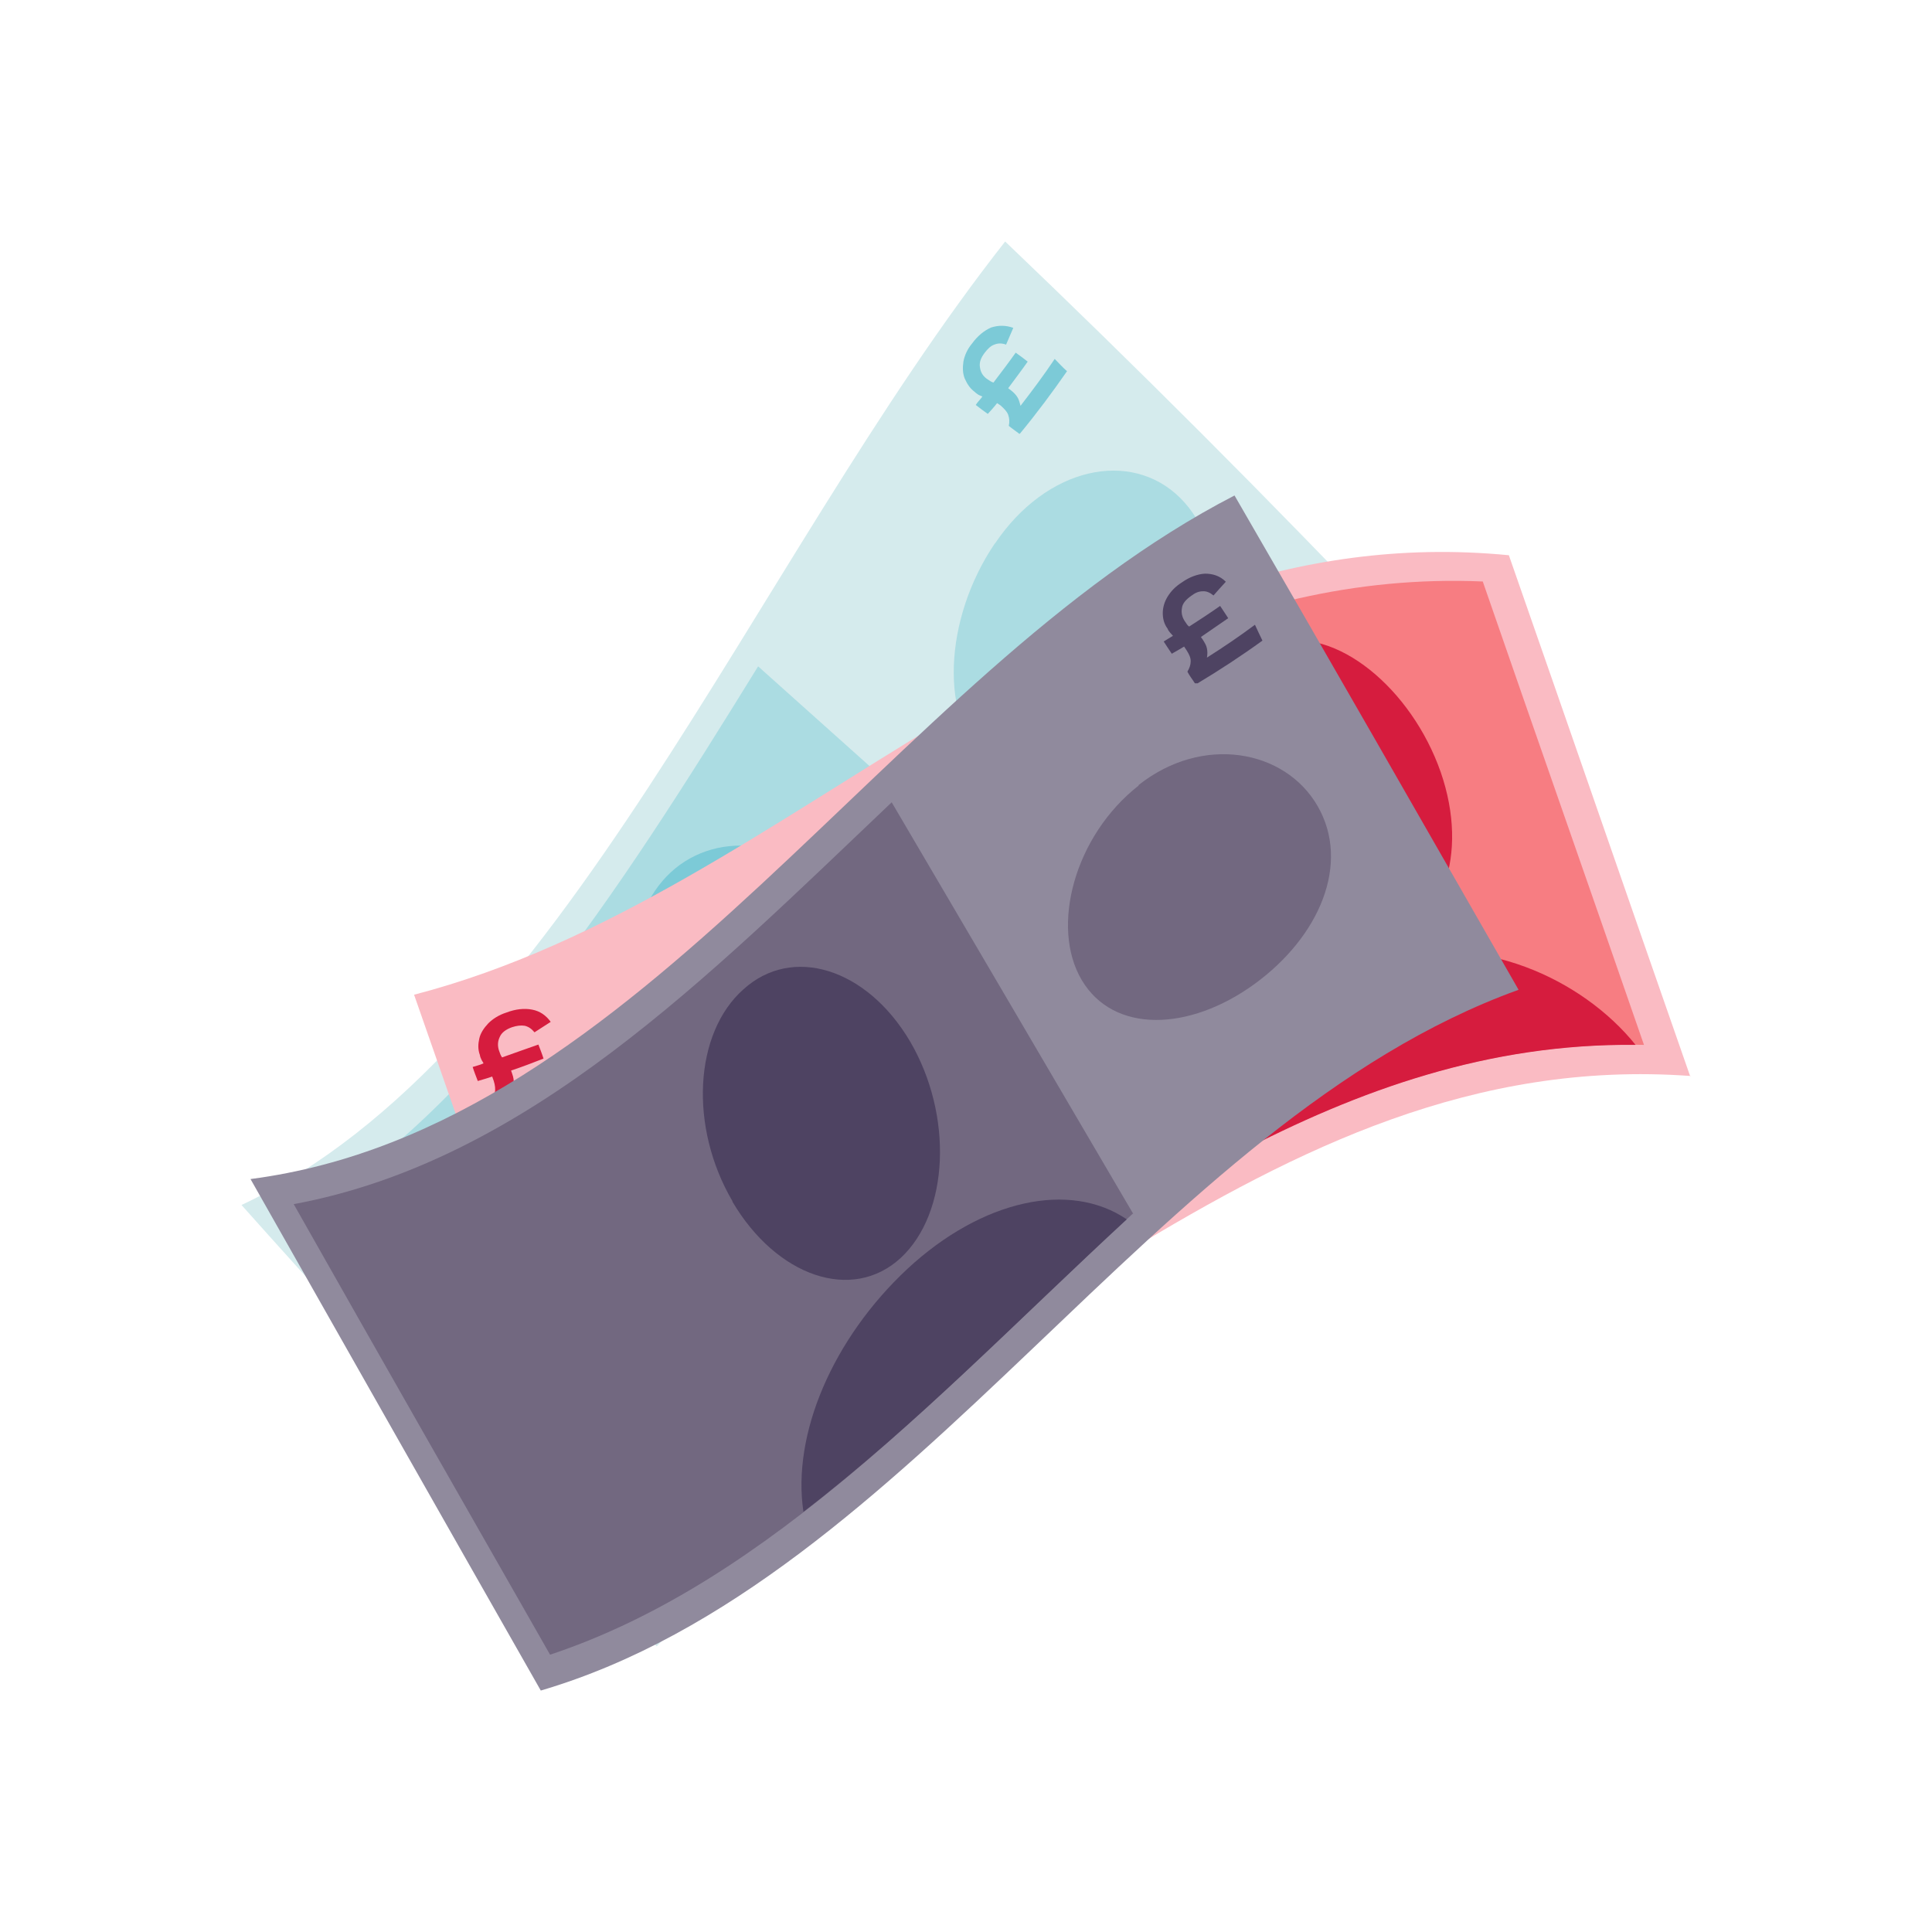 <svg width="80" height="80" viewBox="0 0 80 80" fill="none" xmlns="http://www.w3.org/2000/svg">
<g clip-path="url(#clip0_1183_517)">
<path d="M58.167 26.589C46.122 35.929 38.453 56.775 27.191 68.169C21.672 62.614 15.966 56.589 10 49.896C23.226 43.686 31.106 23.373 41.622 10C46.98 15.121 52.461 20.577 58.167 26.589Z" fill="#D5EBED"/>
<path fill-rule="evenodd" clip-rule="evenodd" d="M41.198 22.496C39.048 25.675 38.924 29.807 40.863 31.552C42.789 33.308 46.083 32.059 48.346 29.177C50.608 26.282 50.906 22.645 48.868 20.616C46.829 18.599 43.349 19.317 41.198 22.508V22.496Z" fill="#ABDCE2"/>
<path d="M45.19 40.001C39.236 49.13 33.779 59.485 27.004 66.475C22.107 61.576 17.085 56.33 11.877 50.566C19.646 46.236 25.562 37.044 31.392 27.592C35.979 31.7 40.578 35.794 45.202 40.001H45.19Z" fill="#ABDCE2"/>
<path fill-rule="evenodd" clip-rule="evenodd" d="M28.782 45.306C31.305 47.657 34.599 47.533 36.128 45.059C37.669 42.585 36.886 38.762 34.425 36.56C31.964 34.358 28.695 34.543 27.116 36.894C25.525 39.232 26.259 42.956 28.794 45.294H28.782V45.306Z" fill="#7CCAD7"/>
<path fill-rule="evenodd" clip-rule="evenodd" d="M45.004 40.32C42.307 39.602 38.889 41.594 36.527 45.404C34.165 49.202 33.531 53.607 34.812 56.501C38.292 51.306 41.574 45.615 45.004 40.32Z" fill="#7CCAD7"/>
<path d="M69.999 44.554C52.087 43.255 40.726 59.165 24.741 62.975C22.206 55.713 19.682 48.439 17.146 41.189C33.007 37.07 44.406 21.235 62.479 22.991C64.99 30.179 67.476 37.379 69.987 44.567H69.999V44.554Z" fill="#FABBC3"/>
<path fill-rule="evenodd" clip-rule="evenodd" d="M28.322 44.849C25.19 46.469 23.263 49.587 24.208 52.284C25.14 54.981 28.621 56.292 31.753 54.684C34.885 53.088 36.576 49.315 35.631 46.605C34.687 43.884 31.455 43.24 28.322 44.849Z" fill="#F77D82"/>
<path d="M68.073 43.266C57.47 43.031 49.142 48.771 40.627 54.054C38.365 47.547 36.09 41.039 33.828 34.557C42.33 29.25 50.708 23.621 61.398 24.078C63.611 30.474 65.86 36.87 68.073 43.266Z" fill="#F77D82"/>
<path fill-rule="evenodd" clip-rule="evenodd" d="M50.608 34.471C51.826 37.972 54.722 39.927 57.208 39.209C59.694 38.479 60.85 35.423 59.657 31.972C58.451 28.52 55.319 25.91 52.82 26.628C50.322 27.32 49.39 31.007 50.608 34.483V34.471Z" fill="#D61C3E"/>
<path fill-rule="evenodd" clip-rule="evenodd" d="M67.725 43.266C65.5 40.495 61.224 38.602 57.408 39.74C53.58 40.854 51.268 44.466 51.193 47.782C56.277 45.122 61.635 43.204 67.725 43.266Z" fill="#D61C3E"/>
<path d="M20.455 46.172C20.393 45.987 20.318 45.814 20.256 45.641C20.393 45.517 20.467 45.393 20.492 45.245C20.517 45.096 20.505 44.948 20.442 44.75L20.38 44.577C20.181 44.651 19.983 44.7 19.784 44.762C19.709 44.564 19.634 44.379 19.572 44.181C19.721 44.131 19.858 44.106 20.02 44.032C20.007 43.983 19.958 43.933 19.933 43.871C19.908 43.81 19.883 43.773 19.871 43.686C19.784 43.451 19.796 43.228 19.846 43.005C19.895 42.783 20.032 42.572 20.219 42.375C20.405 42.189 20.654 42.028 20.964 41.929C21.35 41.781 21.71 41.744 22.033 41.806C22.357 41.867 22.605 42.041 22.804 42.313C22.58 42.461 22.357 42.597 22.133 42.746C22.009 42.597 21.884 42.511 21.723 42.474C21.561 42.449 21.387 42.474 21.201 42.535C20.952 42.622 20.766 42.758 20.691 42.944C20.604 43.129 20.604 43.302 20.654 43.476L20.716 43.649C20.716 43.649 20.753 43.735 20.79 43.785C21.288 43.612 21.785 43.426 22.294 43.253C22.369 43.451 22.444 43.636 22.506 43.834C22.058 44.008 21.611 44.181 21.163 44.329L21.213 44.478C21.263 44.614 21.275 44.725 21.275 44.849C21.275 44.972 21.238 45.096 21.176 45.232C21.971 44.96 22.754 44.676 23.525 44.354C23.562 44.589 23.612 44.812 23.674 45.059C22.642 45.48 21.573 45.863 20.517 46.185H20.467L20.455 46.172Z" fill="#D61C3E"/>
<path d="M62.865 40.991C47.775 46.447 37.831 65.461 22.393 70.002C18.428 63.037 14.425 55.973 10.373 48.822C26.719 46.694 36.762 27.915 51.119 20.517C55.022 27.259 58.925 34.076 62.878 40.979L62.865 40.991Z" fill="#908A9D"/>
<path fill-rule="evenodd" clip-rule="evenodd" d="M47.153 32.525C44.493 34.604 43.486 38.377 44.791 40.579C46.109 42.806 49.241 42.707 51.938 40.752C54.648 38.785 55.928 35.754 54.561 33.379C53.206 31.028 49.788 30.41 47.14 32.513L47.153 32.525Z" fill="#726880"/>
<path d="M46.917 50.245C39.235 57.309 31.976 65.461 22.777 68.517C19.26 62.356 15.717 56.146 12.162 49.861C21.833 48.068 29.316 40.447 36.923 33.222C40.254 38.888 43.585 44.566 46.929 50.27H46.917V50.245Z" fill="#726880"/>
<path fill-rule="evenodd" clip-rule="evenodd" d="M30.323 49.75C32.151 52.855 35.283 53.944 37.297 52.088C39.31 50.22 39.472 46.175 37.682 43.119C35.88 40.076 32.797 39.136 30.783 40.967C28.745 42.773 28.521 46.657 30.336 49.75H30.323Z" fill="#4E4362"/>
<path fill-rule="evenodd" clip-rule="evenodd" d="M46.656 50.49C44.307 48.895 40.678 49.662 37.57 52.544C34.487 55.427 32.784 59.385 33.269 62.602C37.918 59.027 42.219 54.585 46.656 50.49Z" fill="#4E4362"/>
<path d="M49.478 28.295C49.379 28.134 49.255 27.985 49.168 27.812C49.255 27.664 49.304 27.528 49.304 27.379C49.304 27.231 49.242 27.095 49.13 26.921L49.031 26.773C48.869 26.872 48.695 26.971 48.521 27.07C48.41 26.897 48.285 26.724 48.186 26.563C48.298 26.488 48.434 26.414 48.571 26.328C48.546 26.291 48.484 26.241 48.447 26.192C48.41 26.142 48.372 26.105 48.347 26.031C48.198 25.833 48.148 25.61 48.148 25.387C48.148 25.165 48.211 24.93 48.347 24.707C48.484 24.484 48.67 24.286 48.944 24.113C49.255 23.89 49.603 23.767 49.901 23.754C50.212 23.754 50.51 23.841 50.759 24.088C50.585 24.274 50.423 24.459 50.249 24.657C50.1 24.534 49.951 24.472 49.802 24.484C49.64 24.484 49.491 24.546 49.329 24.67C49.118 24.818 48.969 24.979 48.944 25.165C48.907 25.363 48.944 25.536 49.043 25.697L49.143 25.845C49.143 25.845 49.193 25.919 49.242 25.944C49.665 25.672 50.1 25.387 50.523 25.09C50.635 25.264 50.759 25.437 50.858 25.598C50.473 25.858 50.112 26.117 49.727 26.377L49.814 26.501C49.889 26.625 49.951 26.724 49.976 26.847C50.001 26.971 50.001 27.095 49.976 27.231C50.659 26.798 51.318 26.352 51.965 25.87C52.064 26.08 52.163 26.303 52.275 26.526C51.405 27.157 50.498 27.75 49.59 28.295H49.466H49.478Z" fill="#4E4362"/>
<path d="M42.232 17.98C42.07 17.856 41.921 17.757 41.772 17.634C41.809 17.46 41.797 17.324 41.747 17.176C41.697 17.04 41.585 16.928 41.436 16.792L41.287 16.693C41.163 16.854 41.038 16.99 40.902 17.139C40.728 17.015 40.578 16.904 40.404 16.768C40.479 16.644 40.591 16.545 40.678 16.421C40.641 16.396 40.554 16.372 40.516 16.347C40.467 16.31 40.417 16.285 40.355 16.223C40.156 16.075 40.044 15.889 39.944 15.667C39.858 15.444 39.858 15.209 39.895 14.961C39.944 14.714 40.056 14.454 40.255 14.219C40.479 13.91 40.752 13.687 41.038 13.563C41.337 13.464 41.647 13.464 41.958 13.576C41.859 13.811 41.759 14.034 41.66 14.269C41.486 14.207 41.324 14.207 41.175 14.269C41.026 14.318 40.902 14.442 40.777 14.603C40.616 14.813 40.541 15.011 40.578 15.209C40.603 15.407 40.69 15.555 40.852 15.679L41.001 15.778C41.001 15.778 41.076 15.827 41.138 15.84C41.449 15.431 41.759 15.023 42.058 14.603C42.232 14.726 42.381 14.838 42.555 14.974C42.294 15.345 42.02 15.704 41.747 16.075L41.859 16.161C41.958 16.236 42.058 16.335 42.12 16.434C42.182 16.52 42.219 16.656 42.257 16.805C42.754 16.161 43.226 15.53 43.673 14.862C43.847 15.036 43.997 15.209 44.183 15.37C43.574 16.248 42.928 17.114 42.244 17.943L42.194 17.968H42.232V17.98Z" fill="#7CCAD7"/>
</g>
<defs>
<clipPath id="clip0_1183_517">
<rect width="60" height="60" fill="white" transform="translate(10 10)"/>
</clipPath>
</defs>
</svg>
